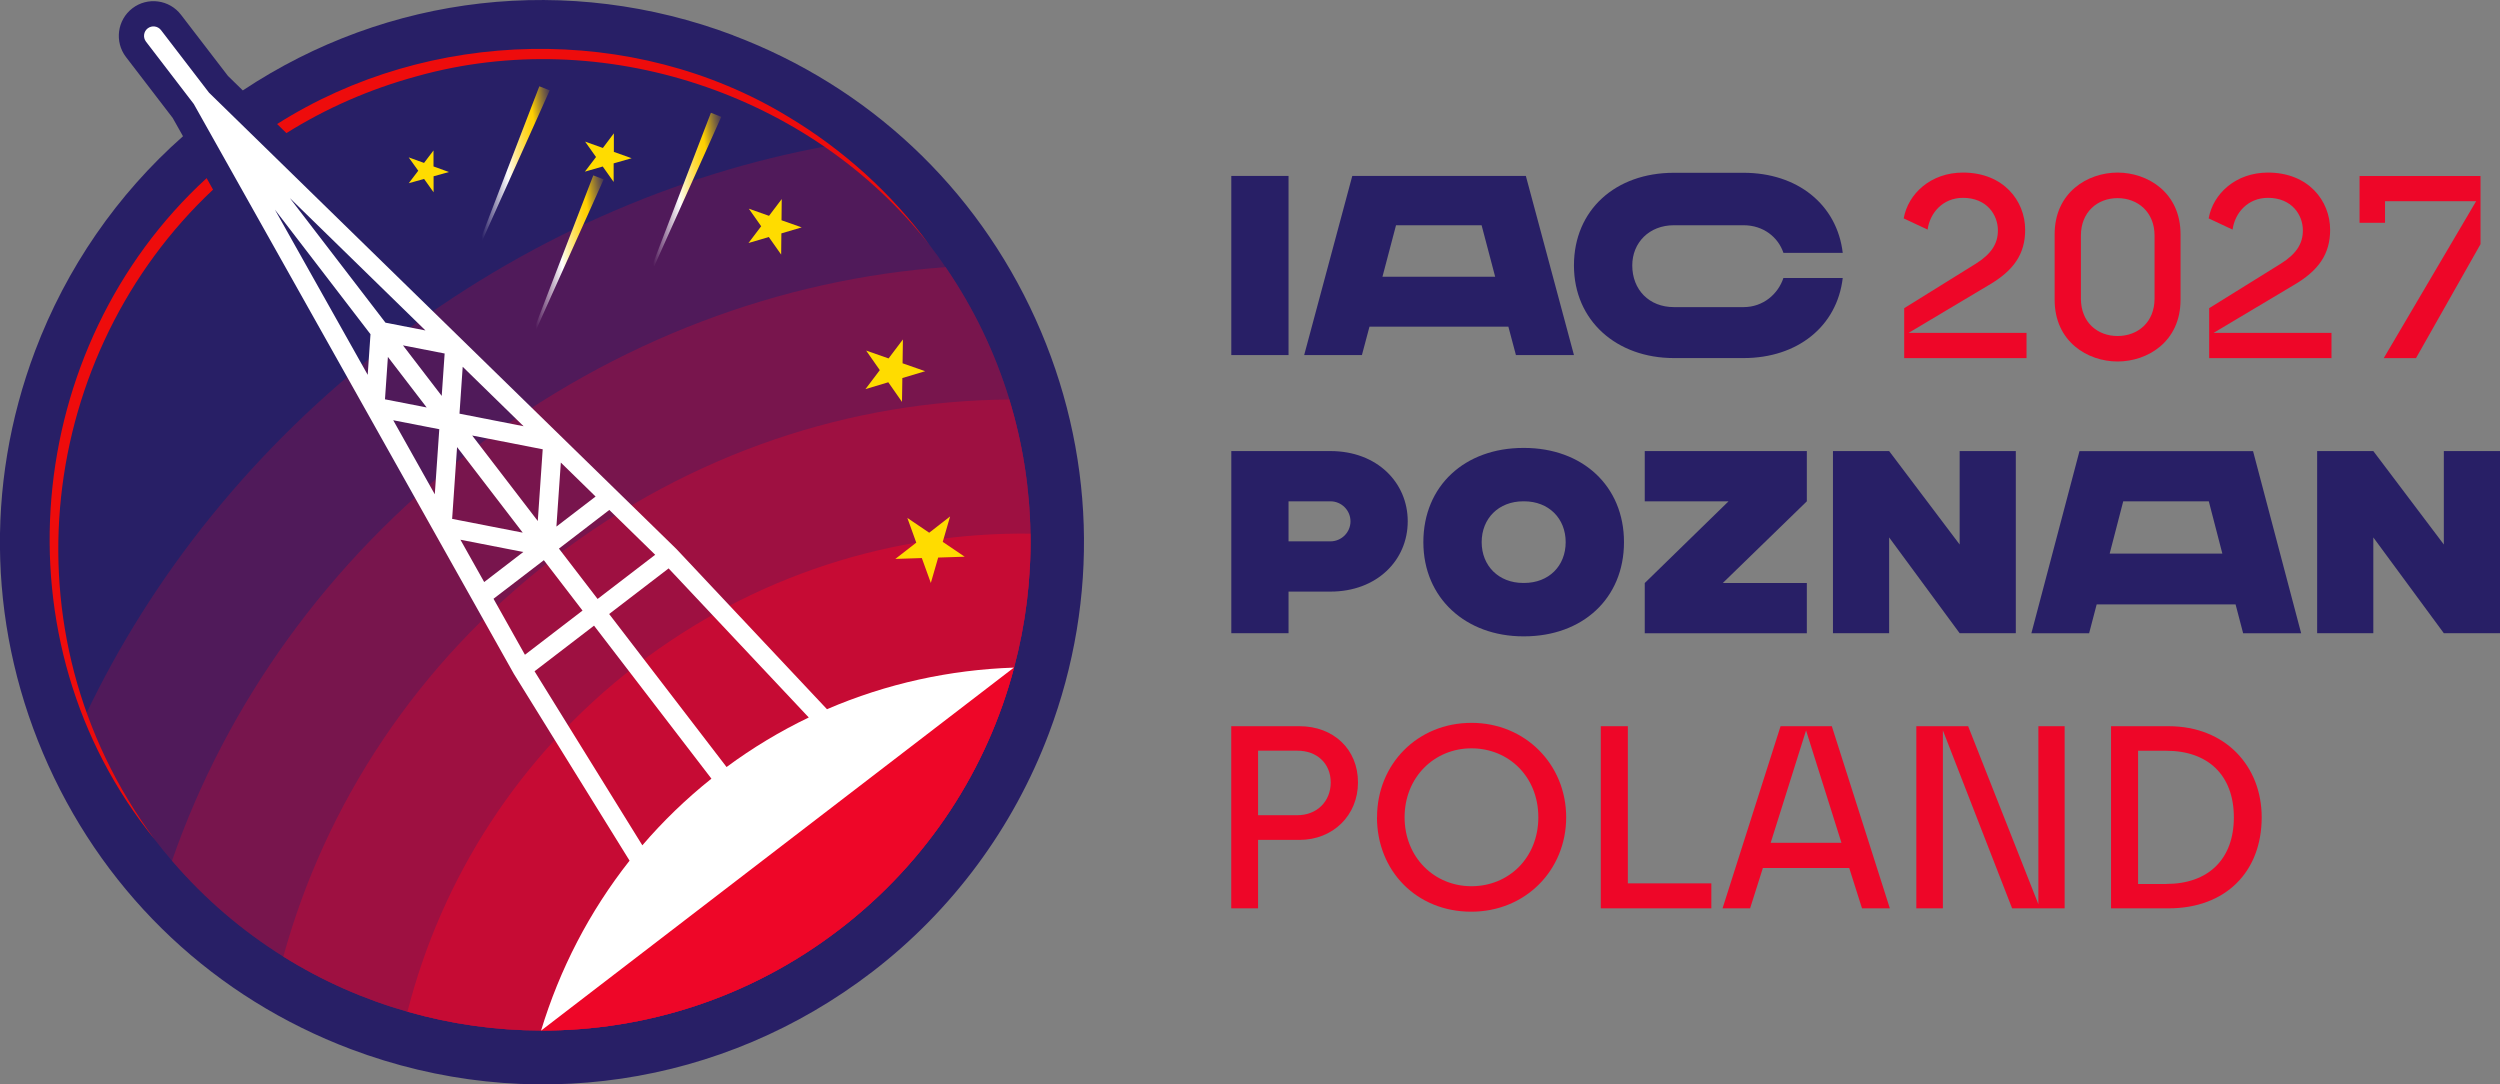 <?xml version="1.0" encoding="UTF-8"?>
<svg id="Warstwa_2" data-name="Warstwa 2" xmlns="http://www.w3.org/2000/svg" xmlns:xlink="http://www.w3.org/1999/xlink" viewBox="0 0 350.28 151.93">
  <rect x="0" y="0" width="350.28" height="151.93" fill="#808080" stroke="none"/>
  <defs>
    <linearGradient id="Gradient_bez_nazwy_13" data-name="Gradient bez nazwy 13" x1="-3673.64" y1="3117.52" x2="-3661.57" y2="3117.52" gradientTransform="translate(5395.7 3303.43) rotate(-8.05) scale(1.31 -1.28)" gradientUnits="userSpaceOnUse">
      <stop offset=".03" stop-color="#501a5a"/>
      <stop offset=".34" stop-color="#fff"/>
      <stop offset=".39" stop-color="#fff4c4"/>
      <stop offset=".45" stop-color="#ffe77f"/>
      <stop offset=".51" stop-color="#ffdd48"/>
      <stop offset=".56" stop-color="#ffd621"/>
      <stop offset=".6" stop-color="#ffd108"/>
      <stop offset=".63" stop-color="#ffd000"/>
      <stop offset=".69" stop-color="#ba9720"/>
      <stop offset=".75" stop-color="#7b643e"/>
      <stop offset=".8" stop-color="#4e3e53"/>
      <stop offset=".84" stop-color="#322761"/>
      <stop offset=".86" stop-color="#281f66"/>
    </linearGradient>
    <linearGradient id="Gradient_bez_nazwy_2" data-name="Gradient bez nazwy 2" x1="-3678.01" y1="3128.03" x2="-3665.94" y2="3128.03" gradientTransform="translate(5395.7 3303.43) rotate(-8.05) scale(1.31 -1.28)" gradientUnits="userSpaceOnUse">
      <stop offset=".03" stop-color="#281f66"/>
      <stop offset=".34" stop-color="#fff"/>
      <stop offset=".39" stop-color="#fff4c4"/>
      <stop offset=".45" stop-color="#ffe77f"/>
      <stop offset=".51" stop-color="#ffdd48"/>
      <stop offset=".56" stop-color="#ffd621"/>
      <stop offset=".6" stop-color="#ffd108"/>
      <stop offset=".63" stop-color="#ffd000"/>
      <stop offset=".69" stop-color="#ba9720"/>
      <stop offset=".75" stop-color="#7b643e"/>
      <stop offset=".8" stop-color="#4e3e53"/>
      <stop offset=".84" stop-color="#322761"/>
      <stop offset=".86" stop-color="#281f66"/>
    </linearGradient>
    <linearGradient id="Gradient_bez_nazwy_12" data-name="Gradient bez nazwy 12" x1="-3660.25" y1="3122.52" x2="-3648.18" y2="3122.52" gradientTransform="translate(5395.7 3303.43) rotate(-8.05) scale(1.31 -1.28)" gradientUnits="userSpaceOnUse">
      <stop offset=".03" stop-color="#501a5a"/>
      <stop offset=".34" stop-color="#fff"/>
      <stop offset=".39" stop-color="#fff4c4"/>
      <stop offset=".45" stop-color="#ffe77f"/>
      <stop offset=".51" stop-color="#ffdd48"/>
      <stop offset=".56" stop-color="#ffd621"/>
      <stop offset=".6" stop-color="#ffd108"/>
      <stop offset=".63" stop-color="#ffd000"/>
      <stop offset=".69" stop-color="#ba9720"/>
      <stop offset=".75" stop-color="#7b643e"/>
      <stop offset=".8" stop-color="#4e3e53"/>
      <stop offset=".84" stop-color="#322761"/>
      <stop offset=".86" stop-color="#281f66"/>
    </linearGradient>
  </defs>
  <g id="Warstwa_1-2" data-name="Warstwa 1">
    <g id="Components">
      <g id="_810324d9-14af-41f7-81e7-84c5e4fc6338_1" data-name=" 810324d9-14af-41f7-81e7-84c5e4fc6338 1">
        <path d="M102.72,4.94C79.65-3.76,54.35-.83,34.02,12.67l-2.08-2.03-6.58-8.57c-1.63-2.13-4.69-2.54-6.82-.9-2.12,1.63-2.52,4.69-.89,6.82l6.55,8.54,1.44,2.56c-9.23,8.15-16.34,18.46-20.73,30.09-7.15,18.97-6.49,39.59,1.87,58.07,8.36,18.48,23.41,32.59,42.38,39.75,24.74,9.33,52.05,5.28,73.05-10.83,11.19-8.59,19.75-20.14,24.75-33.4,7.15-18.97,6.49-39.59-1.87-58.07-8.36-18.48-23.41-32.59-42.38-39.75Z" style="fill: #281f66;"/>
        <path d="M130.28,34.38c.77,1,1.51,2.02,2.21,3.06,3.99,5.83,6.96,12.08,8.93,18.54,1.88,6.15,2.86,12.47,2.96,18.79.11,6.33-.67,12.66-2.3,18.77-3.73,14.11-12,27.13-24.48,36.7-12.48,9.58-27.2,14.19-41.79,14.15-6.33-.01-12.63-.9-18.72-2.64-6.08-1.73-11.94-4.31-17.39-7.72-5.73-3.58-11-8.06-15.6-13.42-.82-.94-1.61-1.92-2.38-2.92-4.2-5.47-7.43-11.37-9.73-17.5,9.29-19.52,23.61-37.6,42.55-52.13,18.94-14.53,40.12-23.69,61.38-27.6,5.32,3.82,10.18,8.47,14.37,13.93h0Z" style="fill: #501a5a;"/>
        <path d="M132.49,37.43c3.99,5.83,6.96,12.08,8.93,18.54,1.88,6.15,2.86,12.47,2.96,18.79.11,6.33-.67,12.66-2.3,18.77-3.73,14.11-12,27.13-24.48,36.7-12.48,9.58-27.2,14.19-41.79,14.15-6.33-.01-12.63-.9-18.72-2.64-6.08-1.73-11.94-4.31-17.39-7.72-5.73-3.58-11-8.06-15.6-13.42,7.54-21.7,21.74-41.98,41.98-57.51,20.24-15.53,43.5-24,66.41-25.66h0Z" style="fill: #78154d;"/>
        <path d="M141.42,55.98c1.88,6.15,2.86,12.47,2.96,18.79.11,6.33-.67,12.66-2.3,18.77-3.73,14.11-12,27.13-24.48,36.7-12.48,9.58-27.2,14.19-41.79,14.15-6.33-.01-12.63-.9-18.72-2.64-6.08-1.73-11.94-4.31-17.39-7.72,5.84-21.24,18.69-41.11,37.94-55.88,19.24-14.76,41.76-22.03,63.79-22.17h0Z" style="fill: #9e1041;"/>
        <path d="M144.38,74.77c.11,6.33-.67,12.66-2.3,18.77-3.73,14.11-12,27.13-24.48,36.7-12.48,9.58-27.2,14.19-41.79,14.15-6.33-.01-12.63-.9-18.72-2.64,4.76-18.63,15.6-35.9,32.09-48.55,16.49-12.66,35.98-18.66,55.2-18.43h0Z" style="fill: #c60b34;"/>
        <path d="M117.6,130.24c-12.48,9.58-27.2,14.19-41.79,14.15,4.27-14.01,12.64-26.71,24.93-36.13,12.28-9.42,26.71-14.23,41.35-14.72-3.73,14.11-12,27.13-24.48,36.7h0Z" style="fill: #ee0628;"/>
        <path d="M28.95,24.96l.9,1.61C5.64,49.28,0,88.38,21.67,117.61-.82,89.92,3.15,48.62,28.95,24.96ZM110.38,16.32c-21.66-13.14-50.29-12.44-71.55,1.06l1.3,1.27c5.49-3.44,11.62-6.16,18.32-7.98,25.91-7.24,55.11,2.37,71.77,23.64-5.3-7.23-12.11-13.37-19.84-17.99Z" style="fill: #ee0c0c;"/>
        <path d="M142.07,93.54c-8.96.3-17.84,2.23-26.2,5.83l-21.08-22.43-.04-.04L29.29,12.99l-6.73-8.77c-.45-.58-1.28-.69-1.86-.25s-.69,1.28-.25,1.86l6.7,8.74,44.85,79.85,16.21,26.17c-5.64,7.15-9.8,15.23-12.4,23.81l66.26-50.87h0ZM83.45,69.57l-5.49,4.21.62-8.97,4.87,4.76h0ZM73.36,59.72l-8.98-1.76.45-6.57s8.53,8.33,8.53,8.33ZM40.64,27.78l18.97,18.52-5.6-1.09-13.37-17.42ZM56.46,48.39l5.84,1.14-.41,5.94-5.43-7.08h0ZM66.15,61.02l9.89,1.93-.69,10.05-9.2-11.99h0ZM78.31,76.87l7.06-5.42,6.43,6.28-8.07,6.19-5.42-7.06ZM93.68,79.64l19.64,20.89c-3.99,1.91-7.85,4.23-11.52,6.94l-16.45-21.44,8.33-6.39h0ZM38.53,29.39l13.38,17.44-.39,5.69-12.99-23.12ZM54.35,50.01l5.43,7.08-5.84-1.14.41-5.94h0ZM55.09,58.88l6.46,1.26-.63,9.12-5.83-10.39ZM64.04,62.64l9.2,11.99-9.89-1.93.69-10.05h0ZM64.5,75.62l8.82,1.72-5.48,4.21-3.33-5.93ZM69.14,83.9l7.06-5.41,5.42,7.06-8.07,6.19-4.4-7.84h0ZM74.9,94.05l8.33-6.39,16.45,21.44c-3.57,2.85-6.8,5.98-9.68,9.34l-15.1-24.38h0Z" style="fill: #fff;"/>
        <path d="M59.41,22.83l1.33-1.75v2.24s2.16.78,2.16.78l-2.15.6v2.24s-1.33-1.87-1.33-1.87l-2.15.6,1.33-1.75-1.34-1.87,2.16.78h0ZM81.98,19.84l1.53,2.16-1.56,2.05,2.5-.72,1.53,2.16v-2.6s2.52-.72,2.52-.72l-2.49-.89v-2.6s-1.54,2.05-1.54,2.05l-2.49-.89h0ZM104.92,29.24l1.73,2.46-1.78,2.35,2.85-.84,1.73,2.46.03-2.97,2.85-.84-2.83-1,.03-2.97-1.78,2.35-2.83-1h0ZM121.35,49.11l1.92,2.75-2.01,2.66,3.2-.96,1.92,2.75.05-3.34,3.2-.96-3.17-1.11.05-3.34-2.01,2.66-3.17-1.11h0ZM127.12,72.54l1.26,3.49-2.93,2.28,3.71-.12,1.26,3.49,1.03-3.56,3.71-.12-3.07-2.08,1.03-3.56-2.93,2.28-3.07-2.08h0Z" style="fill: #ffdc00;"/>
        <polygon points="83.13 24.57 72.94 51.04 84.58 25.14 83.13 24.57" style="fill: url(#Gradient_bez_nazwy_13);"/>
        <polygon points="75.57 12.09 65.39 38.56 77.02 12.66 75.57 12.09" style="fill: url(#Gradient_bez_nazwy_2);"/>
        <polygon points="99.61 15.8 89.43 42.27 101.06 16.37 99.61 15.8" style="fill: url(#Gradient_bez_nazwy_12);"/>
        <path d="M172.52,24.65h8.02v25.1h-8.02v-25.1Z" style="fill: #281f66;"/>
        <path d="M211.35,45.77h-19.47l-1.06,3.98h-8.09l6.74-25.1h24.32l6.74,25.1h-8.13l-1.06-3.98h0ZM209.49,38.77l-1.9-7.21h-11.99l-1.9,7.21h15.79Z" style="fill: #281f66;"/>
        <path d="M249.88,38.95h8.31c-.8,6.78-6.34,11.22-13.89,11.22h-9.77c-7.98,0-14-5.2-14-12.98s5.83-12.98,14-12.98h9.77c7.55,0,13.09,4.45,13.89,11.22h-8.31c-.73-2.19-2.81-3.87-5.58-3.87h-9.77c-3.46,0-5.83,2.44-5.83,5.63,0,3.41,2.37,5.84,5.83,5.84h9.77c2.77,0,4.85-1.86,5.58-4.09h0Z" style="fill: #281f66;"/>
        <path d="M266.8,43.18l10.03-6.23c2.22-1.39,3.1-2.84,3.1-4.67,0-2.19-1.57-4.56-4.89-4.56-2.81,0-4.63,2.08-4.96,4.45l-3.35-1.57c.62-3.46,3.79-6.42,8.31-6.42,5.65,0,8.71,3.94,8.71,8.02,0,3.39-1.6,5.72-5.14,7.77l-11.19,6.67h16.52v3.54h-17.14v-7h0Z" style="fill: #ee0628;"/>
        <path d="M287.88,42.01v-9.19c0-5.87,4.63-8.64,8.82-8.64s8.82,2.77,8.82,8.64v9.19c0,5.87-4.63,8.64-8.82,8.64s-8.82-2.77-8.82-8.64ZM296.7,47.08c2.81,0,5.18-1.9,5.18-5.25v-8.82c0-3.32-2.37-5.25-5.18-5.25s-5.14,1.93-5.14,5.25v8.82c0,3.35,2.33,5.25,5.14,5.25Z" style="fill: #ee0628;"/>
        <path d="M309.53,43.18l10.03-6.23c2.22-1.39,3.1-2.84,3.1-4.67,0-2.19-1.57-4.56-4.89-4.56-2.81,0-4.63,2.08-4.96,4.45l-3.35-1.57c.62-3.46,3.79-6.42,8.31-6.42,5.65,0,8.71,3.94,8.71,8.02,0,3.39-1.6,5.72-5.14,7.77l-11.19,6.67h16.52v3.54h-17.14v-7h0Z" style="fill: #ee0628;"/>
        <path d="M346.93,28.19h-12.76v3.03h-3.57v-6.56h16.95v9.55l-9.04,15.97h-4.52l12.94-21.98h0Z" style="fill: #ee0628;"/>
        <path d="M313.24,84.68h-19.47l-1.06,4.05h-8.09l6.74-25.52h24.32l6.74,25.52h-8.13l-1.06-4.05h0ZM311.38,77.57l-1.9-7.33h-11.99l-1.9,7.33h15.79Z" style="fill: #281f66;"/>
        <path d="M197.24,73.05c0,5.43-4.3,9.84-10.83,9.84h-5.87v5.83h-8.02v-25.52h13.89c6.53,0,10.83,4.41,10.83,9.84ZM189.22,73.05c0-1.57-1.28-2.81-2.81-2.81h-5.87v5.61h5.87c1.53,0,2.81-1.24,2.81-2.81h0Z" style="fill: #281f66;"/>
        <path d="M227.54,75.96c0,7.91-5.83,13.2-14,13.2h-.11c-7.98,0-14-5.29-14-13.2s5.83-13.2,14-13.2h.11c8.17,0,14,5.32,14,13.2ZM219.37,75.96c0-3.32-2.37-5.72-5.83-5.72h-.11c-3.46,0-5.83,2.41-5.83,5.72s2.37,5.72,5.83,5.72h.11c3.46,0,5.83-2.37,5.83-5.72Z" style="fill: #281f66;"/>
        <path d="M253.16,70.24l-11.78,11.45h11.78v7.04h-22.71v-7.04l11.74-11.45h-11.74v-7.04h22.71v7.04Z" style="fill: #281f66;"/>
        <path d="M282.44,63.2v25.52h-7.87l-9.88-13.42v13.42h-7.87v-25.52h7.87l9.88,13.09v-13.09h7.87Z" style="fill: #281f66;"/>
        <path d="M350.28,63.2v25.52h-7.87l-9.88-13.42v13.42h-7.87v-25.52h7.87l9.88,13.09v-13.09h7.87Z" style="fill: #281f66;"/>
        <path d="M172.52,101.75h9.55c4.78,0,8.2,3.24,8.2,7.87s-3.5,8.06-8.2,8.06h-5.8v9.59h-3.76v-25.52h0ZM181.78,114.22c2.73,0,4.67-1.93,4.67-4.59s-1.93-4.45-4.67-4.45h-5.51v9.04h5.51Z" style="fill: #ee0628;"/>
        <path d="M192.94,114.51c0-7.47,5.69-13.23,13.23-13.23s13.27,5.83,13.27,13.23-5.69,13.23-13.31,13.23-13.2-5.69-13.2-13.23h0ZM206.17,124.17c5.21,0,9.37-3.97,9.37-9.66s-4.16-9.66-9.37-9.66-9.37,4.05-9.37,9.66,4.16,9.66,9.37,9.66h0Z" style="fill: #ee0628;"/>
        <path d="M224.29,101.75h3.79v22.02h11.7v3.5h-15.49v-25.52h0Z" style="fill: #ee0628;"/>
        <path d="M249.48,101.75h7.18l8.13,25.52h-3.9l-1.79-5.65h-12.1l-1.79,5.65h-3.86s8.13-25.52,8.13-25.52ZM258.01,118.09l-4.96-15.75-4.96,15.75h9.92,0Z" style="fill: #ee0628;"/>
        <path d="M268.51,101.75h7.25l9.84,24.94v-24.94h3.68v25.52h-7.36l-9.7-24.94v24.94h-3.72v-25.52h0Z" style="fill: #ee0628;"/>
        <path d="M295.78,101.75h8.06c7.98,0,13.05,5.61,13.05,12.76,0,7.66-5.07,12.76-13.05,12.76h-8.06s0-25.52,0-25.52ZM303.51,123.85c5.87,0,9.48-3.43,9.48-9.33s-3.61-9.33-9.48-9.33h-3.94v18.67h3.94Z" style="fill: #ee0628;"/>
      </g>
    </g>
  </g>
</svg>